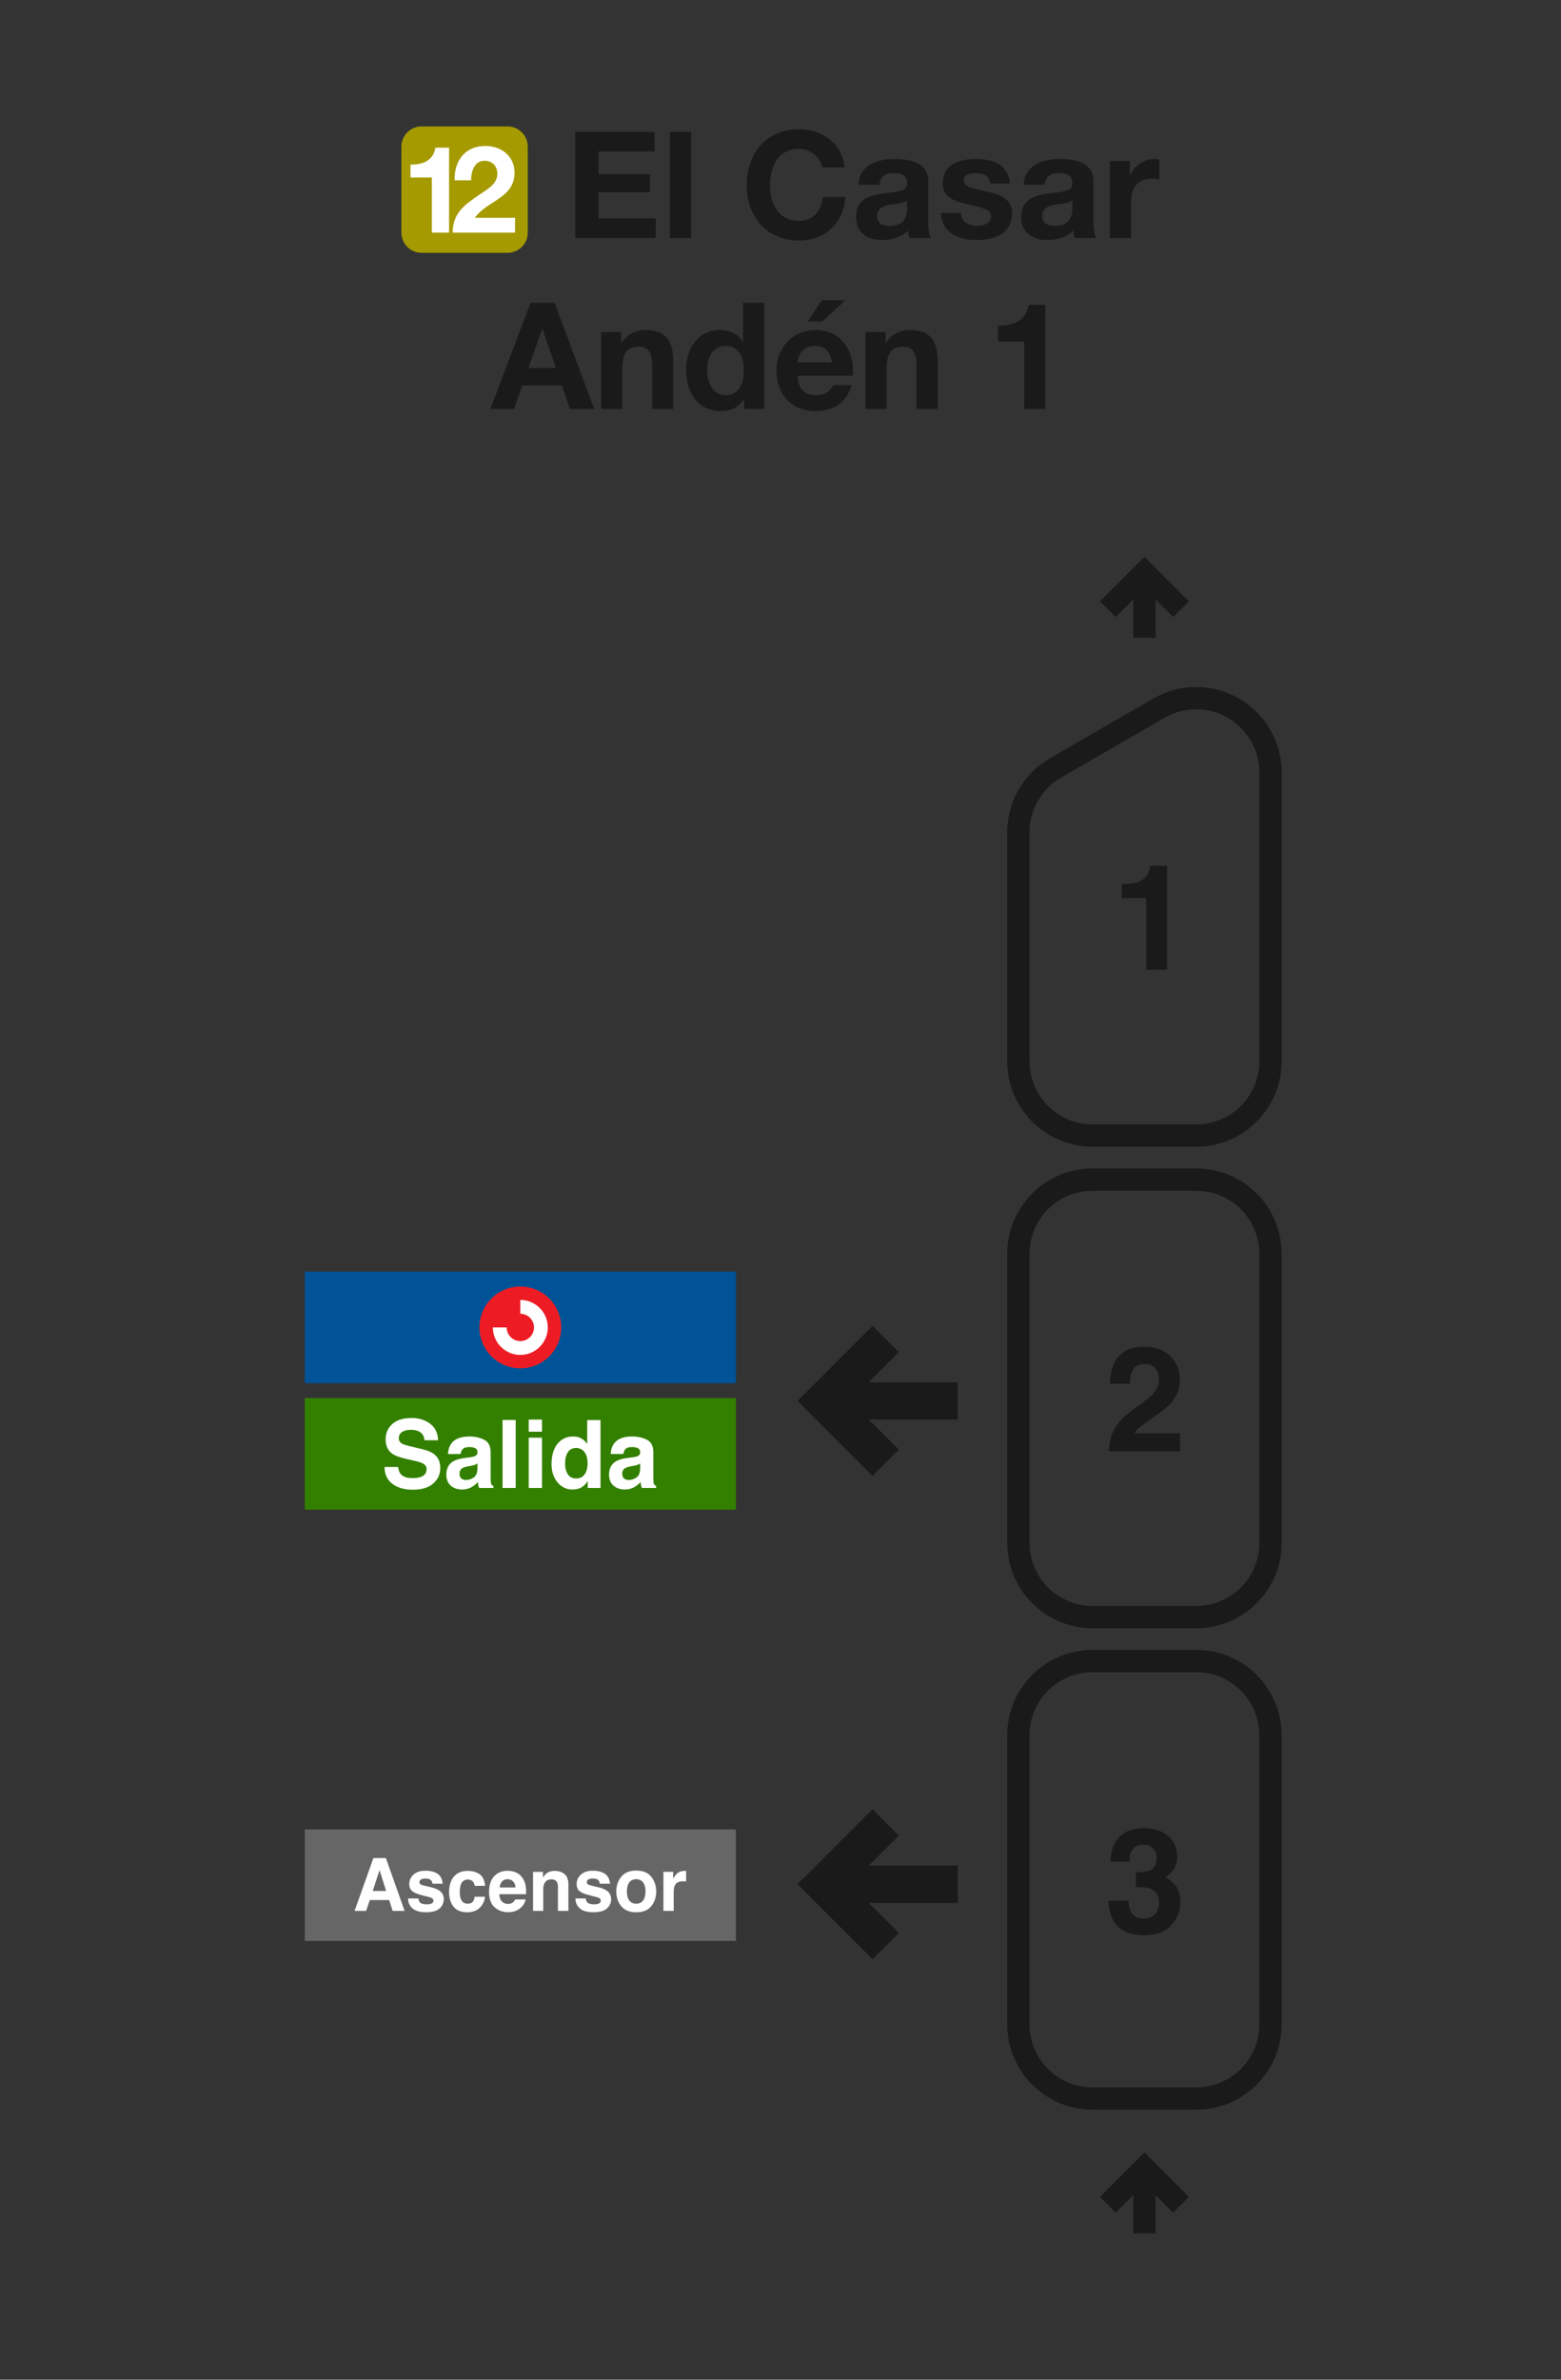 <svg width="210" height="320" viewBox="0 0 210 320" fill="none" xmlns="http://www.w3.org/2000/svg">
<rect x="0" y="0" width="210" height="320" fill="#333333" stroke="none"/>
<path d="M128.346 255.379H115.656L120.209 259.93L117.379 262.758L108 253.379L117.379 244L120.209 246.828L115.656 251.38H128.346V255.379Z" fill="#1A1A1A" stroke="#1A1A1A"/>
<path d="M128.346 190.379H115.656L120.209 194.93L117.379 197.758L108 188.379L117.379 179L120.209 181.828L115.656 186.38H128.346V190.379Z" fill="#1A1A1A" stroke="#1A1A1A"/>
<path fill-rule="evenodd" clip-rule="evenodd" d="M41 246H99V261H41V246Z" fill="#666666"/>
<path d="M50.143 254.277H51.947L51.06 251.479L50.143 254.277ZM50.235 249.854H51.913L54.431 256.963H52.82L52.362 255.502H49.743L49.251 256.963H47.698L50.235 249.854Z" fill="white"/>
<path d="M56.293 255.285C56.322 255.529 56.384 255.703 56.481 255.806C56.651 255.989 56.966 256.08 57.426 256.08C57.696 256.08 57.91 256.04 58.068 255.96C58.228 255.88 58.309 255.759 58.309 255.598C58.309 255.444 58.244 255.326 58.116 255.246C57.987 255.166 57.51 255.027 56.683 254.831C56.089 254.683 55.669 254.499 55.425 254.277C55.18 254.058 55.058 253.743 55.058 253.331C55.058 252.846 55.248 252.429 55.627 252.082C56.01 251.732 56.547 251.556 57.238 251.556C57.894 251.556 58.428 251.688 58.839 251.952C59.254 252.212 59.492 252.664 59.553 253.307H58.178C58.159 253.13 58.109 252.99 58.029 252.888C57.878 252.701 57.621 252.608 57.257 252.608C56.958 252.608 56.744 252.654 56.616 252.748C56.49 252.841 56.428 252.95 56.428 253.076C56.428 253.233 56.495 253.347 56.63 253.418C56.765 253.492 57.243 253.619 58.063 253.799C58.609 253.928 59.019 254.122 59.293 254.383C59.563 254.646 59.698 254.976 59.698 255.371C59.698 255.892 59.503 256.318 59.114 256.65C58.728 256.978 58.13 257.142 57.32 257.142C56.494 257.142 55.883 256.968 55.487 256.621C55.095 256.27 54.899 255.825 54.899 255.285H56.293Z" fill="white"/>
<path d="M63.855 253.592C63.83 253.396 63.764 253.219 63.658 253.061C63.503 252.849 63.264 252.743 62.939 252.743C62.476 252.743 62.159 252.973 61.989 253.433C61.899 253.677 61.854 254.002 61.854 254.407C61.854 254.793 61.899 255.103 61.989 255.338C62.153 255.775 62.462 255.994 62.915 255.994C63.236 255.994 63.465 255.907 63.6 255.733C63.735 255.56 63.817 255.335 63.846 255.058H65.249C65.217 255.476 65.066 255.872 64.796 256.245C64.365 256.846 63.727 257.146 62.881 257.146C62.035 257.146 61.413 256.896 61.014 256.394C60.616 255.892 60.416 255.241 60.416 254.441C60.416 253.537 60.637 252.835 61.077 252.333C61.518 251.831 62.125 251.581 62.9 251.581C63.559 251.581 64.098 251.728 64.516 252.024C64.937 252.32 65.186 252.843 65.264 253.592H63.855Z" fill="white"/>
<path d="M68.283 252.699C67.965 252.699 67.717 252.799 67.54 252.998C67.367 253.198 67.257 253.468 67.212 253.809H69.349C69.326 253.445 69.215 253.17 69.016 252.984C68.82 252.794 68.576 252.699 68.283 252.699ZM68.283 251.566C68.72 251.566 69.114 251.648 69.465 251.812C69.815 251.976 70.105 252.235 70.333 252.588C70.539 252.9 70.672 253.262 70.733 253.674C70.769 253.915 70.783 254.262 70.777 254.715H67.178C67.198 255.243 67.363 255.613 67.675 255.825C67.865 255.957 68.093 256.023 68.36 256.023C68.643 256.023 68.873 255.942 69.05 255.781C69.146 255.695 69.231 255.574 69.305 255.42H70.709C70.674 255.732 70.511 256.048 70.222 256.37C69.772 256.881 69.141 257.137 68.331 257.137C67.662 257.137 67.072 256.921 66.561 256.49C66.05 256.059 65.794 255.359 65.794 254.387C65.794 253.477 66.024 252.78 66.484 252.294C66.947 251.809 67.547 251.566 68.283 251.566H68.283Z" fill="white"/>
<path d="M74.616 251.581C75.159 251.581 75.603 251.724 75.947 252.01C76.294 252.293 76.468 252.764 76.468 253.423V256.963H75.059V253.765C75.059 253.489 75.022 253.277 74.949 253.129C74.814 252.859 74.556 252.724 74.177 252.724C73.711 252.724 73.391 252.921 73.217 253.317C73.127 253.526 73.082 253.793 73.082 254.118V256.963H71.712V251.716H73.039V252.482C73.216 252.212 73.383 252.018 73.54 251.899C73.823 251.687 74.182 251.581 74.616 251.581V251.581Z" fill="white"/>
<path d="M78.807 255.285C78.836 255.529 78.899 255.703 78.995 255.806C79.166 255.989 79.481 256.08 79.941 256.08C80.211 256.08 80.424 256.04 80.582 255.96C80.743 255.88 80.823 255.759 80.823 255.598C80.823 255.444 80.759 255.326 80.63 255.246C80.502 255.166 80.024 255.027 79.198 254.831C78.603 254.683 78.183 254.499 77.939 254.277C77.695 254.058 77.572 253.743 77.572 253.331C77.572 252.846 77.762 252.429 78.141 252.082C78.524 251.732 79.061 251.556 79.752 251.556C80.408 251.556 80.942 251.688 81.354 251.952C81.769 252.212 82.006 252.664 82.067 253.307H80.693C80.674 253.13 80.624 252.99 80.543 252.888C80.392 252.701 80.135 252.608 79.772 252.608C79.473 252.608 79.259 252.654 79.13 252.748C79.005 252.841 78.942 252.95 78.942 253.076C78.942 253.233 79.01 253.347 79.145 253.418C79.28 253.492 79.757 253.619 80.577 253.799C81.124 253.928 81.534 254.122 81.807 254.383C82.077 254.646 82.212 254.976 82.212 255.371C82.212 255.892 82.018 256.318 81.629 256.65C81.243 256.978 80.645 257.142 79.834 257.142C79.008 257.142 78.397 256.968 78.002 256.621C77.609 256.27 77.413 255.825 77.413 255.285H78.807Z" fill="white"/>
<path d="M85.588 255.994C85.99 255.994 86.299 255.851 86.514 255.564C86.73 255.278 86.838 254.872 86.838 254.344C86.838 253.817 86.73 253.412 86.514 253.129C86.299 252.843 85.99 252.699 85.588 252.699C85.186 252.699 84.876 252.843 84.657 253.129C84.442 253.412 84.334 253.817 84.334 254.344C84.334 254.872 84.442 255.278 84.657 255.564C84.876 255.851 85.186 255.994 85.588 255.994ZM88.28 254.344C88.28 255.116 88.058 255.777 87.614 256.326C87.17 256.873 86.497 257.146 85.593 257.146C84.69 257.146 84.016 256.873 83.572 256.326C83.129 255.777 82.907 255.116 82.907 254.344C82.907 253.585 83.129 252.928 83.572 252.372C84.016 251.815 84.69 251.537 85.593 251.537C86.497 251.537 87.17 251.815 87.614 252.372C88.058 252.928 88.28 253.585 88.28 254.344Z" fill="white"/>
<path d="M92.119 251.581C92.145 251.581 92.166 251.582 92.182 251.586C92.201 251.586 92.241 251.587 92.302 251.591V252.999C92.215 252.989 92.138 252.983 92.071 252.98C92.003 252.976 91.948 252.975 91.907 252.975C91.354 252.975 90.982 253.155 90.793 253.515C90.686 253.717 90.633 254.029 90.633 254.45V256.963H89.249V251.706H90.561V252.623C90.773 252.272 90.958 252.032 91.116 251.904C91.373 251.688 91.707 251.581 92.119 251.581V251.581Z" fill="white"/>
<path fill-rule="evenodd" clip-rule="evenodd" d="M41 188H99V203H41V188Z" fill="#338000"/>
<path d="M53.554 197.264C53.612 197.682 53.726 197.994 53.895 198.201C54.205 198.577 54.737 198.765 55.49 198.765C55.941 198.765 56.307 198.715 56.588 198.616C57.122 198.426 57.389 198.073 57.389 197.556C57.389 197.254 57.256 197.02 56.991 196.855C56.727 196.694 56.311 196.551 55.744 196.427L54.776 196.21C53.825 195.995 53.167 195.762 52.803 195.509C52.187 195.088 51.879 194.428 51.879 193.531C51.879 192.713 52.176 192.033 52.772 191.491C53.368 190.95 54.243 190.679 55.397 190.679C56.361 190.679 57.182 190.935 57.86 191.448C58.543 191.956 58.901 192.696 58.934 193.668H57.097C57.064 193.118 56.824 192.727 56.377 192.496C56.079 192.343 55.709 192.266 55.267 192.266C54.774 192.266 54.381 192.365 54.087 192.564C53.794 192.762 53.647 193.039 53.647 193.395C53.647 193.721 53.792 193.965 54.081 194.127C54.267 194.234 54.665 194.36 55.273 194.505L56.849 194.883C57.539 195.048 58.061 195.27 58.412 195.547C58.958 195.977 59.231 196.599 59.231 197.413C59.231 198.248 58.911 198.943 58.27 199.497C57.633 200.047 56.731 200.322 55.564 200.322C54.373 200.322 53.436 200.051 52.754 199.509C52.071 198.963 51.73 198.215 51.73 197.264H53.554Z" fill="white"/>
<path d="M64.233 196.799C64.121 196.869 64.007 196.927 63.891 196.973C63.779 197.014 63.624 197.053 63.426 197.091L63.029 197.165C62.656 197.231 62.39 197.312 62.228 197.407C61.955 197.568 61.819 197.818 61.819 198.157C61.819 198.459 61.901 198.678 62.067 198.815C62.237 198.947 62.441 199.013 62.681 199.013C63.062 199.013 63.411 198.901 63.73 198.678C64.053 198.455 64.22 198.048 64.233 197.456V196.799ZM63.159 195.974C63.486 195.933 63.72 195.881 63.86 195.819C64.112 195.712 64.239 195.544 64.239 195.317C64.239 195.04 64.141 194.85 63.947 194.747C63.757 194.639 63.475 194.585 63.103 194.585C62.685 194.585 62.39 194.689 62.216 194.895C62.092 195.048 62.009 195.255 61.968 195.516H60.261C60.299 194.924 60.464 194.439 60.758 194.058C61.225 193.463 62.028 193.165 63.165 193.165C63.906 193.165 64.563 193.312 65.138 193.606C65.713 193.899 66.001 194.453 66.001 195.267V198.368C66.001 198.583 66.005 198.843 66.013 199.149C66.026 199.381 66.061 199.538 66.119 199.621C66.177 199.703 66.263 199.772 66.379 199.825V200.086H64.456C64.402 199.949 64.365 199.821 64.344 199.701C64.323 199.581 64.307 199.445 64.294 199.292C64.05 199.557 63.769 199.782 63.451 199.968C63.07 200.187 62.64 200.297 62.16 200.297C61.548 200.297 61.041 200.123 60.64 199.776C60.243 199.424 60.044 198.928 60.044 198.287C60.044 197.457 60.365 196.855 61.006 196.483C61.358 196.28 61.875 196.136 62.557 196.049L63.159 195.974Z" fill="white"/>
<path d="M69.376 200.086H67.608V190.945H69.376V200.086Z" fill="white"/>
<path d="M72.919 192.521H71.126V190.89H72.919V192.521ZM71.126 193.327H72.919V200.086H71.126V193.327Z" fill="white"/>
<path d="M77.126 193.165C77.536 193.165 77.9 193.256 78.218 193.438C78.537 193.616 78.795 193.864 78.994 194.182V190.958H80.787V200.086H79.068V199.149C78.816 199.551 78.529 199.842 78.206 200.024C77.883 200.206 77.482 200.297 77.002 200.297C76.212 200.297 75.546 199.978 75.004 199.342C74.466 198.701 74.198 197.88 74.198 196.88C74.198 195.726 74.462 194.819 74.992 194.158C75.525 193.496 76.237 193.165 77.126 193.165V193.165ZM77.511 198.808C78.011 198.808 78.392 198.622 78.653 198.25C78.913 197.878 79.044 197.397 79.044 196.805C79.044 195.979 78.835 195.387 78.417 195.032C78.16 194.817 77.863 194.709 77.523 194.709C77.006 194.709 76.626 194.906 76.382 195.299C76.142 195.687 76.022 196.171 76.022 196.75C76.022 197.374 76.144 197.874 76.388 198.25C76.636 198.622 77.01 198.808 77.511 198.808V198.808Z" fill="white"/>
<path d="M86.123 196.799C86.012 196.869 85.898 196.927 85.782 196.973C85.671 197.014 85.515 197.053 85.317 197.091L84.92 197.165C84.547 197.231 84.281 197.312 84.119 197.407C83.846 197.568 83.71 197.818 83.71 198.157C83.71 198.459 83.792 198.678 83.958 198.815C84.127 198.947 84.332 199.013 84.572 199.013C84.953 199.013 85.302 198.901 85.621 198.678C85.944 198.455 86.111 198.048 86.123 197.456V196.799ZM85.05 195.974C85.377 195.933 85.611 195.881 85.751 195.819C86.004 195.712 86.13 195.544 86.13 195.317C86.13 195.04 86.032 194.85 85.838 194.747C85.648 194.639 85.366 194.585 84.994 194.585C84.576 194.585 84.281 194.689 84.107 194.895C83.983 195.048 83.9 195.255 83.859 195.516H82.152C82.189 194.924 82.355 194.439 82.649 194.058C83.116 193.463 83.919 193.165 85.056 193.165C85.797 193.165 86.454 193.312 87.029 193.606C87.604 193.899 87.892 194.453 87.892 195.267V198.368C87.892 198.583 87.896 198.843 87.904 199.149C87.917 199.381 87.952 199.538 88.01 199.621C88.068 199.703 88.154 199.772 88.27 199.825V200.086H86.347C86.293 199.949 86.256 199.821 86.235 199.701C86.214 199.581 86.198 199.445 86.185 199.292C85.941 199.557 85.66 199.782 85.342 199.968C84.961 200.187 84.531 200.297 84.051 200.297C83.439 200.297 82.932 200.123 82.531 199.776C82.134 199.424 81.935 198.928 81.935 198.287C81.935 197.457 82.256 196.855 82.897 196.483C83.249 196.28 83.766 196.136 84.448 196.049L85.05 195.974Z" fill="white"/>
<path fill-rule="evenodd" clip-rule="evenodd" d="M41 171H99V186H41V171Z" fill="#005397"/>
<path fill-rule="evenodd" clip-rule="evenodd" d="M64.5 178.501C64.5 175.463 66.963 173 69.999 173C73.037 173 75.5 175.463 75.5 178.501C75.5 181.537 73.037 184 69.999 184C66.963 184 64.5 181.537 64.5 178.501Z" fill="#ED1C24"/>
<path fill-rule="evenodd" clip-rule="evenodd" d="M69.999 174.805C72.039 174.805 73.693 176.46 73.693 178.5C73.693 180.54 72.039 182.195 69.999 182.195C67.959 182.195 66.305 180.54 66.305 178.5H68.161C68.161 179.515 68.985 180.338 69.999 180.338C71.015 180.338 71.838 179.515 71.838 178.5C71.838 177.485 71.015 176.661 69.999 176.661V174.805Z" fill="white"/>
<path fill-rule="evenodd" clip-rule="evenodd" d="M137 272.19V233.365C137 227.825 141.46 223.365 147 223.365H160.92C166.46 223.365 170.92 227.825 170.92 233.365V272.19C170.92 277.73 166.46 282.19 160.92 282.19H147C141.46 282.19 137 277.73 137 272.19V272.19Z" stroke="#1A1A1A" stroke-width="3"/>
<path fill-rule="evenodd" clip-rule="evenodd" d="M137 207.449V168.623C137 163.083 141.46 158.623 147 158.623H160.92C166.46 158.623 170.92 163.083 170.92 168.623V207.449C170.92 212.989 166.46 217.449 160.92 217.449H147C141.46 217.449 137 212.989 137 207.449V207.449Z" stroke="#1A1A1A" stroke-width="3"/>
<path d="M170.92 142.708V103.881M137 142.707V111.918M160.92 152.708H147M147 152.707C144.348 152.707 141.804 151.654 139.929 149.778C138.054 147.903 137 145.359 137 142.707M160.92 152.708C163.572 152.708 166.116 151.655 167.991 149.779C169.867 147.904 170.92 145.36 170.92 142.708M155.92 95.221L142 103.258M142 103.258C140.48 104.135 139.217 105.398 138.34 106.918C137.462 108.438 137 110.163 137 111.918M155.92 95.221C157.44 94.343 159.165 93.881 160.92 93.881C162.676 93.881 164.4 94.343 165.92 95.221C167.44 96.099 168.703 97.361 169.58 98.881C170.458 100.401 170.92 102.126 170.92 103.881" stroke="#1A1A1A" stroke-width="3" stroke-linejoin="round"/>
<path d="M149.042 81.918L153.96 77L158.878 81.918M153.96 85.759V77" stroke="#1A1A1A" stroke-width="3"/>
<path d="M150.907 120.758V118.887C151.775 118.848 152.383 118.79 152.73 118.713C153.283 118.591 153.733 118.346 154.081 117.98C154.319 117.729 154.499 117.395 154.621 116.977C154.692 116.726 154.727 116.539 154.727 116.417H157.013V130.404H154.196V120.758H150.907Z" fill="#1A1A1A"/>
<path d="M149.171 195.146C149.196 194.142 149.412 193.226 149.817 192.397C150.209 191.464 151.135 190.477 152.595 189.435C153.862 188.528 154.682 187.879 155.055 187.487C155.627 186.876 155.914 186.207 155.914 185.48C155.914 184.888 155.75 184.397 155.422 184.004C155.094 183.612 154.624 183.416 154.013 183.416C153.177 183.416 152.608 183.728 152.306 184.352C152.132 184.712 152.029 185.284 151.997 186.069H149.325C149.37 184.879 149.586 183.917 149.971 183.184C150.705 181.789 152.007 181.091 153.878 181.091C155.357 181.091 156.534 181.503 157.409 182.326C158.283 183.143 158.721 184.226 158.721 185.577C158.721 186.612 158.412 187.532 157.795 188.335C157.389 188.869 156.724 189.464 155.798 190.12L154.698 190.901C154.01 191.39 153.537 191.744 153.28 191.962C153.029 192.181 152.817 192.435 152.643 192.724H158.75V195.146H149.171Z" fill="#1A1A1A"/>
<path d="M151.823 255.594C151.823 256.154 151.913 256.617 152.094 256.983C152.428 257.659 153.036 257.996 153.917 257.996C154.457 257.996 154.926 257.813 155.325 257.446C155.73 257.073 155.933 256.54 155.933 255.845C155.933 254.926 155.56 254.311 154.814 254.003C154.389 253.829 153.721 253.742 152.807 253.742V251.774C153.701 251.762 154.325 251.675 154.679 251.514C155.29 251.244 155.595 250.697 155.595 249.874C155.595 249.34 155.438 248.906 155.122 248.572C154.814 248.237 154.377 248.07 153.811 248.07C153.161 248.07 152.682 248.276 152.373 248.688C152.071 249.099 151.926 249.649 151.939 250.337H149.373C149.399 249.643 149.518 248.983 149.73 248.36C149.955 247.813 150.309 247.308 150.791 246.845C151.151 246.517 151.579 246.266 152.074 246.093C152.569 245.919 153.177 245.832 153.897 245.832C155.235 245.832 156.312 246.18 157.129 246.874C157.952 247.562 158.364 248.488 158.364 249.652C158.364 250.475 158.119 251.17 157.631 251.736C157.322 252.089 157 252.331 156.666 252.459C156.917 252.459 157.277 252.675 157.746 253.106C158.447 253.755 158.798 254.643 158.798 255.768C158.798 256.951 158.386 257.993 157.563 258.893C156.746 259.787 155.534 260.234 153.926 260.234C151.946 260.234 150.569 259.588 149.798 258.295C149.393 257.607 149.168 256.707 149.122 255.594H151.823Z" fill="#1A1A1A"/>
<path d="M149.042 296.477L153.96 291.559L158.878 296.477M153.96 300.318V291.559" stroke="#1A1A1A" stroke-width="3"/>
<path d="M72.944 44.24H72.984L74.784 49.48H71.084L72.944 44.24ZM65.963 55H69.144L70.263 51.82H75.603L76.683 55H79.944L74.603 40.72H71.383L65.963 55ZM80.875 55H83.715V49.58C83.715 47.48 84.375 46.62 85.915 46.62C87.255 46.62 87.735 47.46 87.735 49.16V55H90.575V48.64C90.575 46.08 89.815 44.38 86.795 44.38C85.595 44.38 84.355 44.92 83.635 46.1H83.575V44.66H80.875V55ZM100.07 49.8C100.07 51.5 99.49 53.14 97.63 53.14C95.87 53.14 95.13 51.44 95.13 49.82C95.13 48.14 95.77 46.52 97.63 46.52C99.47 46.52 100.07 48.12 100.07 49.8ZM100.11 55H102.81V40.72H99.97V45.92H99.93C99.29 44.9 98.09 44.38 96.87 44.38C93.83 44.38 92.29 46.96 92.29 49.74C92.29 52.62 93.81 55.28 96.93 55.28C98.27 55.28 99.41 54.8 100.07 53.68H100.11V55ZM107.297 48.72C107.357 47.92 107.817 46.52 109.657 46.52C111.037 46.52 111.657 47.28 111.917 48.72H107.297ZM114.757 50.52C114.977 47.34 113.257 44.38 109.737 44.38C106.597 44.38 104.457 46.74 104.457 49.84C104.457 53.04 106.477 55.28 109.737 55.28C112.077 55.28 113.777 54.26 114.577 51.8H112.077C111.897 52.44 110.977 53.14 109.837 53.14C108.237 53.14 107.377 52.34 107.297 50.52H114.757ZM113.717 40.38H110.577L108.657 43.22H110.637L113.717 40.38ZM116.441 55H119.281V49.58C119.281 47.48 119.941 46.62 121.481 46.62C122.821 46.62 123.301 47.46 123.301 49.16V55H126.141V48.64C126.141 46.08 125.381 44.38 122.361 44.38C121.161 44.38 119.921 44.92 119.201 46.1H119.141V44.66H116.441V55ZM140.623 41H138.363C138.043 43.14 136.243 43.84 134.263 43.78V45.92H137.783V55H140.623V41Z" fill="#1A1A1A"/>
<path d="M77.38 32H88.22V29.36H80.52V25.86H87.44V23.42H80.52V20.36H88.06V17.72H77.38V32ZM90.129 32H92.969V17.72H90.129V32ZM113.631 22.52C113.251 19.22 110.591 17.38 107.471 17.38C103.071 17.38 100.451 20.68 100.451 24.92C100.451 29.04 103.071 32.34 107.471 32.34C110.991 32.34 113.431 30.08 113.751 26.5H110.711C110.471 28.4 109.391 29.7 107.471 29.7C104.651 29.7 103.591 27.3 103.591 24.92C103.591 22.42 104.651 20.02 107.471 20.02C109.011 20.02 110.371 21.1 110.591 22.52H113.631ZM118.316 24.84C118.416 23.72 119.096 23.28 120.196 23.28C121.196 23.28 122.036 23.48 122.036 24.68C122.156 27 115.196 24.48 115.156 29.18C115.156 31.3 116.696 32.28 118.676 32.28C119.956 32.28 121.256 31.94 122.156 31C122.176 31.34 122.256 31.68 122.356 32H125.236C124.976 31.58 124.876 30.64 124.876 29.7V24.32C124.876 21.84 122.396 21.38 120.336 21.38C118.016 21.38 115.636 22.2 115.476 24.84H118.316ZM122.036 28C122.036 28.64 121.956 30.38 119.736 30.38C118.816 30.38 117.996 30.1 117.996 29.06C117.996 28.02 118.796 27.7 119.676 27.54C120.556 27.38 121.556 27.36 122.036 26.94V28ZM126.58 28.64C126.68 31.38 129.04 32.28 131.44 32.28C133.78 32.28 136.16 31.4 136.16 28.68C136.16 26.76 134.54 26.16 132.88 25.78C131.28 25.4 129.66 25.26 129.66 24.24C129.66 23.38 130.6 23.28 131.24 23.28C132.26 23.28 133.1 23.58 133.18 24.68H135.88C135.66 22.14 133.56 21.38 131.32 21.38C129.1 21.38 126.82 22.06 126.82 24.7C126.82 26.54 128.44 27.08 130.1 27.46C132.12 27.88 133.32 28.2 133.32 29.06C133.32 30.06 132.26 30.38 131.46 30.38C130.36 30.38 129.28 29.86 129.28 28.64H126.58ZM140.542 24.84C140.642 23.72 141.322 23.28 142.422 23.28C143.422 23.28 144.262 23.48 144.262 24.68C144.382 27 137.422 24.48 137.382 29.18C137.382 31.3 138.922 32.28 140.902 32.28C142.182 32.28 143.482 31.94 144.382 31C144.402 31.34 144.482 31.68 144.582 32H147.462C147.202 31.58 147.102 30.64 147.102 29.7V24.32C147.102 21.84 144.622 21.38 142.562 21.38C140.242 21.38 137.862 22.2 137.702 24.84H140.542ZM144.262 28C144.262 28.64 144.182 30.38 141.962 30.38C141.042 30.38 140.222 30.1 140.222 29.06C140.222 28.02 141.022 27.7 141.902 27.54C142.782 27.38 143.782 27.36 144.262 26.94V28ZM149.307 32H152.147V27.34C152.147 25.5 152.847 24.02 154.947 24.02C155.287 24.02 155.707 24.06 155.967 24.12V21.48C155.767 21.42 155.567 21.38 155.347 21.38C153.927 21.38 152.587 22.28 152.047 23.58H152.007V21.66H149.307V32Z" fill="#1A1A1A"/>
<path d="M54 19.72C54 18.218 55.218 17 56.72 17H68.28C69.782 17 71 18.218 71 19.72V31.28C71 32.782 69.782 34 68.28 34H56.72C55.218 34 54 32.782 54 31.28V19.72Z" fill="#A59A00"/>
<path d="M60.414 19.856H58.57C58.309 21.602 56.84 22.174 55.224 22.125V23.871H58.096V31.28H60.414V19.856Z" fill="white"/>
<path d="M63.379 24.246C63.379 23.038 63.819 21.619 65.19 21.619C66.186 21.619 66.904 22.288 66.904 23.381C66.904 24.785 65.5 25.47 64.505 26.172C62.53 27.526 60.898 28.62 60.898 31.28H69.286V29.289H63.885C65.549 26.939 69.221 26.662 69.221 23.202C69.221 20.966 67.393 19.628 65.304 19.628C62.562 19.628 61.077 21.635 61.159 24.246H63.379Z" fill="white"/>
</svg>
